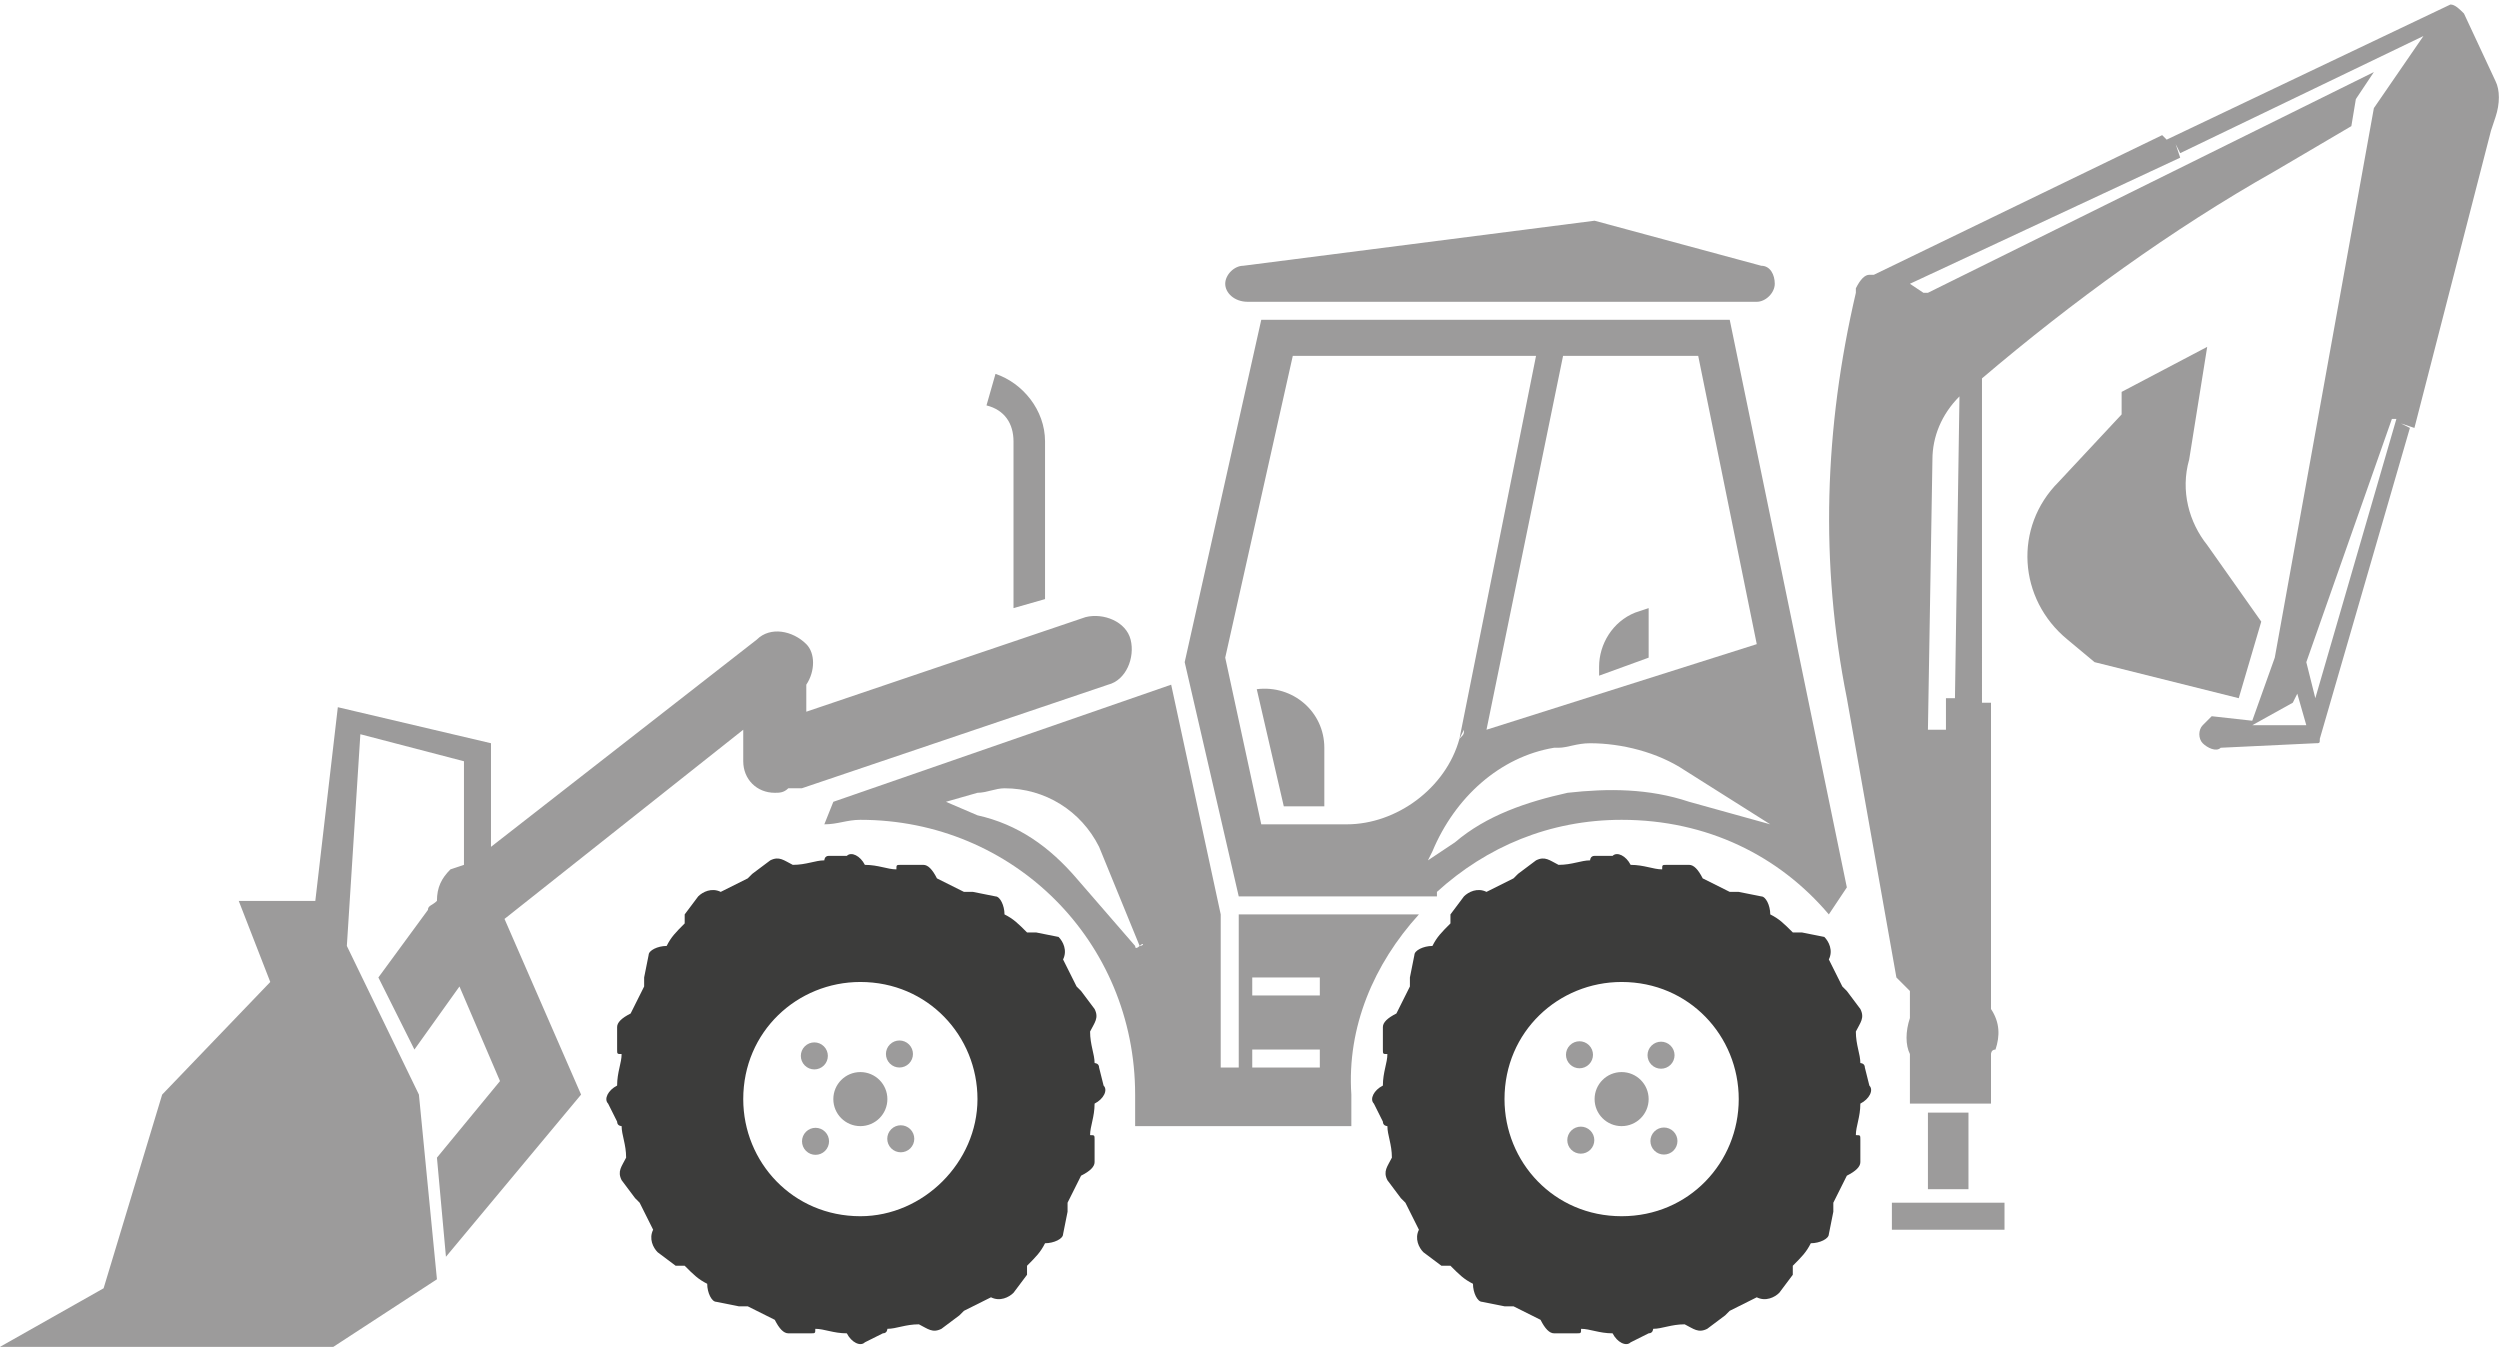 <?xml version="1.0" encoding="utf-8"?>
<!-- Generator: Adobe Illustrator 21.1.0, SVG Export Plug-In . SVG Version: 6.00 Build 0)  -->
<svg version="1.1" id="Layer_1" xmlns="http://www.w3.org/2000/svg" xmlns:xlink="http://www.w3.org/1999/xlink" x="0px" y="0px"
	 viewBox="0 0 55.5 29.9" style="enable-background:new 0 0 55.5 29.9;" xml:space="preserve">
<style type="text/css">
	.st0{fill:#3C3C3B;}
	.st1{fill:#9C9B9B;}
</style>
<g>
	<path class="st0" d="M41.4,23.7c0-0.1-0.1-0.1-0.1-0.1c0-0.2-0.1-0.4-0.1-0.7c0.1-0.2,0.2-0.3,0.1-0.5l-0.3-0.4
		c0,0-0.1-0.1-0.1-0.1c-0.1-0.2-0.2-0.4-0.3-0.6c0.1-0.2,0-0.4-0.1-0.5L40,20.7c0,0-0.1,0-0.2,0c-0.2-0.2-0.3-0.3-0.5-0.4
		c0-0.2-0.1-0.4-0.2-0.4l-0.5-0.1c-0.1,0-0.1,0-0.2,0c-0.2-0.1-0.4-0.2-0.6-0.3c-0.1-0.2-0.2-0.3-0.3-0.3l-0.5,0
		c-0.1,0-0.1,0-0.1,0.1c-0.2,0-0.4-0.1-0.7-0.1c-0.1-0.2-0.3-0.3-0.4-0.2L35.4,19c-0.1,0-0.1,0.1-0.1,0.1c-0.2,0-0.4,0.1-0.7,0.1
		c-0.2-0.1-0.3-0.2-0.5-0.1l-0.4,0.3c0,0-0.1,0.1-0.1,0.1c-0.2,0.1-0.4,0.2-0.6,0.3c-0.2-0.1-0.4,0-0.5,0.1l-0.3,0.4
		c0,0,0,0.1,0,0.2c-0.2,0.2-0.3,0.3-0.4,0.5c-0.2,0-0.4,0.1-0.4,0.2l-0.1,0.5c0,0.1,0,0.1,0,0.2c-0.1,0.2-0.2,0.4-0.3,0.6
		c-0.2,0.1-0.3,0.2-0.3,0.3l0,0.5c0,0.1,0,0.1,0.1,0.1c0,0.2-0.1,0.4-0.1,0.7c-0.2,0.1-0.3,0.3-0.2,0.4l0.2,0.4
		c0,0.1,0.1,0.1,0.1,0.1c0,0.2,0.1,0.4,0.1,0.7c-0.1,0.2-0.2,0.3-0.1,0.5l0.3,0.4c0,0,0.1,0.1,0.1,0.1c0.1,0.2,0.2,0.4,0.3,0.6
		c-0.1,0.2,0,0.4,0.1,0.5l0.4,0.3c0,0,0.1,0,0.2,0c0.2,0.2,0.3,0.3,0.5,0.4c0,0.2,0.1,0.4,0.2,0.4l0.5,0.1c0.1,0,0.1,0,0.2,0
		c0.2,0.1,0.4,0.2,0.6,0.3c0.1,0.2,0.2,0.3,0.3,0.3l0.5,0c0.1,0,0.1,0,0.1-0.1c0.2,0,0.4,0.1,0.7,0.1c0.1,0.2,0.3,0.3,0.4,0.2
		l0.4-0.2c0.1,0,0.1-0.1,0.1-0.1c0.2,0,0.4-0.1,0.7-0.1c0.2,0.1,0.3,0.2,0.5,0.1l0.4-0.3c0,0,0.1-0.1,0.1-0.1
		c0.2-0.1,0.4-0.2,0.6-0.3c0.2,0.1,0.4,0,0.5-0.1l0.3-0.4c0,0,0-0.1,0-0.2c0.2-0.2,0.3-0.3,0.4-0.5c0.2,0,0.4-0.1,0.4-0.2l0.1-0.5
		c0-0.1,0-0.1,0-0.2c0.1-0.2,0.2-0.4,0.3-0.6c0.2-0.1,0.3-0.2,0.3-0.3l0-0.5c0-0.1,0-0.1-0.1-0.1c0-0.2,0.1-0.4,0.1-0.7
		c0.2-0.1,0.3-0.3,0.2-0.4L41.4,23.7z M36,27c-1.5,0-2.6-1.2-2.6-2.6c0-1.5,1.2-2.6,2.6-2.6c1.5,0,2.6,1.2,2.6,2.6
		C38.6,25.8,37.5,27,36,27z"/>
	<ellipse transform="matrix(0.707 -0.707 0.707 0.707 -7.609 32.24)" class="st1" cx="35.1" cy="25.3" rx="0.3" ry="0.3"/>
	<ellipse transform="matrix(0.707 -0.707 0.707 0.707 -6.295 31.688)" class="st1" cx="35.1" cy="23.4" rx="0.3" ry="0.3"/>
	<ellipse transform="matrix(0.707 -0.707 0.707 0.707 -5.757 32.97)" class="st1" cx="36.9" cy="23.4" rx="0.3" ry="0.3"/>
	<ellipse transform="matrix(0.708 -0.707 0.707 0.708 -7.073 33.507)" class="st1" cx="36.9" cy="25.3" rx="0.3" ry="0.3"/>
	<circle class="st1" cx="36" cy="24.4" r="0.6"/>
	<path class="st0" d="M24.4,23.7c0-0.1-0.1-0.1-0.1-0.1c0-0.2-0.1-0.4-0.1-0.7c0.1-0.2,0.2-0.3,0.1-0.5l-0.3-0.4
		c0,0-0.1-0.1-0.1-0.1c-0.1-0.2-0.2-0.4-0.3-0.6c0.1-0.2,0-0.4-0.1-0.5L23,20.7c0,0-0.1,0-0.2,0c-0.2-0.2-0.3-0.3-0.5-0.4
		c0-0.2-0.1-0.4-0.2-0.4l-0.5-0.1c-0.1,0-0.1,0-0.2,0c-0.2-0.1-0.4-0.2-0.6-0.3c-0.1-0.2-0.2-0.3-0.3-0.3l-0.5,0
		c-0.1,0-0.1,0-0.1,0.1c-0.2,0-0.4-0.1-0.7-0.1c-0.1-0.2-0.3-0.3-0.4-0.2L18.4,19c-0.1,0-0.1,0.1-0.1,0.1c-0.2,0-0.4,0.1-0.7,0.1
		c-0.2-0.1-0.3-0.2-0.5-0.1l-0.4,0.3c0,0-0.1,0.1-0.1,0.1c-0.2,0.1-0.4,0.2-0.6,0.3c-0.2-0.1-0.4,0-0.5,0.1l-0.3,0.4
		c0,0,0,0.1,0,0.2c-0.2,0.2-0.3,0.3-0.4,0.5c-0.2,0-0.4,0.1-0.4,0.2l-0.1,0.5c0,0.1,0,0.1,0,0.2c-0.1,0.2-0.2,0.4-0.3,0.6
		c-0.2,0.1-0.3,0.2-0.3,0.3l0,0.5c0,0.1,0,0.1,0.1,0.1c0,0.2-0.1,0.4-0.1,0.7c-0.2,0.1-0.3,0.3-0.2,0.4l0.2,0.4
		c0,0.1,0.1,0.1,0.1,0.1c0,0.2,0.1,0.4,0.1,0.7c-0.1,0.2-0.2,0.3-0.1,0.5l0.3,0.4c0,0,0.1,0.1,0.1,0.1c0.1,0.2,0.2,0.4,0.3,0.6
		c-0.1,0.2,0,0.4,0.1,0.5l0.4,0.3c0,0,0.1,0,0.2,0c0.2,0.2,0.3,0.3,0.5,0.4c0,0.2,0.1,0.4,0.2,0.4l0.5,0.1c0.1,0,0.1,0,0.2,0
		c0.2,0.1,0.4,0.2,0.6,0.3c0.1,0.2,0.2,0.3,0.3,0.3l0.5,0c0.1,0,0.1,0,0.1-0.1c0.2,0,0.4,0.1,0.7,0.1c0.1,0.2,0.3,0.3,0.4,0.2
		l0.4-0.2c0.1,0,0.1-0.1,0.1-0.1c0.2,0,0.4-0.1,0.7-0.1c0.2,0.1,0.3,0.2,0.5,0.1l0.4-0.3c0,0,0.1-0.1,0.1-0.1
		c0.2-0.1,0.4-0.2,0.6-0.3c0.2,0.1,0.4,0,0.5-0.1l0.3-0.4c0,0,0-0.1,0-0.2c0.2-0.2,0.3-0.3,0.4-0.5c0.2,0,0.4-0.1,0.4-0.2l0.1-0.5
		c0-0.1,0-0.1,0-0.2c0.1-0.2,0.2-0.4,0.3-0.6c0.2-0.1,0.3-0.2,0.3-0.3l0-0.5c0-0.1,0-0.1-0.1-0.1c0-0.2,0.1-0.4,0.1-0.7
		c0.2-0.1,0.3-0.3,0.2-0.4L24.4,23.7z M19.1,27c-1.5,0-2.6-1.2-2.6-2.6c0-1.5,1.2-2.6,2.6-2.6c1.5,0,2.6,1.2,2.6,2.6
		C21.7,25.8,20.5,27,19.1,27z"/>
	<ellipse transform="matrix(0.707 -0.707 0.707 0.707 -12.579 20.247)" class="st1" cx="18.1" cy="25.3" rx="0.3" ry="0.3"/>
	<ellipse transform="matrix(0.707 -0.707 0.707 0.707 -11.262 19.694)" class="st1" cx="18.1" cy="23.4" rx="0.3" ry="0.3"/>
	<ellipse transform="matrix(0.707 -0.707 0.707 0.707 -10.716 20.995)" class="st1" cx="20" cy="23.4" rx="0.3" ry="0.3"/>
	<ellipse transform="matrix(0.707 -0.707 0.707 0.707 -12.03 21.534)" class="st1" cx="20" cy="25.3" rx="0.3" ry="0.3"/>
	<circle class="st1" cx="19.1" cy="24.4" r="0.6"/>
	<path class="st1" d="M50.2,13.8l-1.2-1.7c-0.4-0.5-0.6-1.2-0.4-1.9L49,7.7l-1.9,1l0,0.5l-1.4,1.5c-1,1-0.9,2.6,0.2,3.5l0.6,0.5
		l3.2,0.8L50.2,13.8z"/>
	<path class="st1" d="M55.4,1.8l-0.7-1.5c-0.1-0.1-0.2-0.2-0.3-0.2c0,0,0,0,0,0l0,0l-6.3,3l-0.1-0.1l-6.4,3.1c0,0-0.1,0-0.1,0
		c-0.1,0-0.2,0.1-0.3,0.3c0,0,0,0,0,0.1c-0.7,3-0.8,6-0.2,9l1.1,6.2l0.3,0.3v0.5c0,0,0,0.1,0,0.1c-0.1,0.3-0.1,0.6,0,0.8v1.1h1.8
		v-1.1c0,0,0-0.1,0.1-0.1c0.1-0.3,0.1-0.6-0.1-0.9v-6.1h0l0-0.7l-0.2,0L44,8.4c2-1.7,4.2-3.3,6.5-4.6l1.7-1l0.1-0.6l0,0l0.4-0.6
		L42.8,6.5l-0.1,0l-0.3-0.2l6-2.8l-0.1-0.3l0.1,0.2l5.4-2.6l-1.1,1.6l-2.2,12.2L50,16l-0.9-0.1l-0.2,0.2c-0.1,0.1-0.1,0.3,0,0.4
		c0.1,0.1,0.3,0.2,0.4,0.1l0,0l2.1-0.1c0.1,0,0.1,0,0.1-0.1c0,0,0,0,0,0c0,0,0,0,0,0l0,0l2-6.9l-0.2-0.1l0.3,0.1l1.7-6.6l0.1-0.3
		C55.5,2.3,55.5,2,55.4,1.8z M43.5,8.8l-0.1,6.7l-0.2,0l0,0.7h-0.4l0.1-6C42.9,9.7,43.1,9.2,43.5,8.8z M50,16.1l0.9-0.5l0.1-0.2
		l0.2,0.7L50,16.1z M51.4,15.5l-0.2-0.8l1.9-5.4l0.1,0L51.4,15.5z"/>
	<rect x="42.8" y="24.7" class="st1" width="0.9" height="1.7"/>
	<rect x="42" y="26.7" class="st1" width="2.5" height="0.6"/>
	<path class="st1" d="M27.7,6.7h11.3c0.2,0,0.4-0.2,0.4-0.4v0c0-0.2-0.1-0.4-0.3-0.4l-3.7-1l-7.8,1c-0.2,0-0.4,0.2-0.4,0.4
		C27.2,6.5,27.4,6.7,27.7,6.7z"/>
	<path class="st1" d="M22.5,9.8v3.7l0.7-0.2V9.8c0-0.7-0.5-1.3-1.1-1.5l0,0L21.9,9l0,0C22.3,9.1,22.5,9.4,22.5,9.8z"/>
	<polygon class="st1" points="32.4,16.4 32.4,16.4 32.4,16.4 	"/>
	<path class="st1" d="M31.9,19.8c1.1-1,2.5-1.6,4.1-1.6c1.9,0,3.5,0.8,4.6,2.1l0.4-0.6L38.4,7.1H28l-1.7,7.6l1.2,5.2H31.9z
		 M37.5,17.8c-0.9-0.3-1.8-0.3-2.7-0.2c-0.9,0.2-1.8,0.5-2.5,1.1l-0.6,0.4l0.1-0.2c0.5-1.2,1.5-2.1,2.7-2.3c0,0,0.1,0,0.1,0
		c0.2,0,0.4-0.1,0.7-0.1c0.7,0,1.5,0.2,2.1,0.6l1.9,1.2L37.5,17.8z M37.7,7.9l1.3,6.4L33,16.2l1.7-8.3H37.7z M28.7,7.9h5.4l-1.7,8.5
		l0.1-0.2l0,0c0,0.1,0,0.1-0.1,0.2l0,0c-0.3,1.1-1.4,1.9-2.5,1.9H28l-0.8-3.7L28.7,7.9z"/>
	<path class="st1" d="M31.5,20.3h-4v3.4h-0.4v-3.4L26,15.2l-7.5,2.6l-0.2,0.5c0.3,0,0.5-0.1,0.8-0.1c3.4,0,6.1,2.7,6.1,6.1
		c0,0.2,0,0.5,0,0.7l0.1,0l4.7,0c0-0.2,0-0.5,0-0.7C29.9,22.8,30.5,21.4,31.5,20.3z M25.3,21c0,0-0.1,0.1-0.1,0l-1.3-1.5
		c-0.6-0.7-1.3-1.2-2.2-1.4L21,17.8l0.7-0.2c0.2,0,0.4-0.1,0.6-0.1c0.9,0,1.7,0.5,2.1,1.3L25.3,21C25.4,20.9,25.4,21,25.3,21z
		 M29.3,23.7h-1.5v-0.4h1.5V23.7z M29.3,22.1h-1.5v-0.4h1.5V22.1z"/>
	<path class="st1" d="M29.4,17.9v-1.3c0-0.8-0.7-1.4-1.5-1.3l0.6,2.6H29.4z"/>
	<path class="st1" d="M36.6,13.5l-0.3,0.1c-0.5,0.2-0.8,0.7-0.8,1.2V15l1.1-0.4V13.5z"/>
	<path class="st1" d="M16.5,16.2v0.7c0,0.4,0.3,0.7,0.7,0.7c0.1,0,0.2,0,0.3-0.1c0,0,0,0,0,0c0.1,0,0.2,0,0.3,0l6.8-2.3
		c0.4-0.1,0.6-0.6,0.5-1c-0.1-0.4-0.6-0.6-1-0.5l-6.2,2.1v-0.6c0.2-0.3,0.2-0.7,0-0.9c-0.3-0.3-0.8-0.4-1.1-0.1l-5.9,4.6l0-2.3
		l-3.4-0.8L7,20H5.3L6,21.8l-2.4,2.5l-1.3,4.3L0,29.9h7.4l2.3-1.5l-0.4-4.1l-1.6-3.3L8,16.3l2.3,0.6l0,2.3L10,19.3
		c-0.2,0.2-0.3,0.4-0.3,0.7c-0.1,0.1-0.2,0.1-0.2,0.2l-1.1,1.5l0.8,1.6l1-1.4l0.9,2.1l-1.4,1.7l0.2,2.2l3-3.6l-1.7-3.9L16.5,16.2z"
		/>
</g>
</svg>
